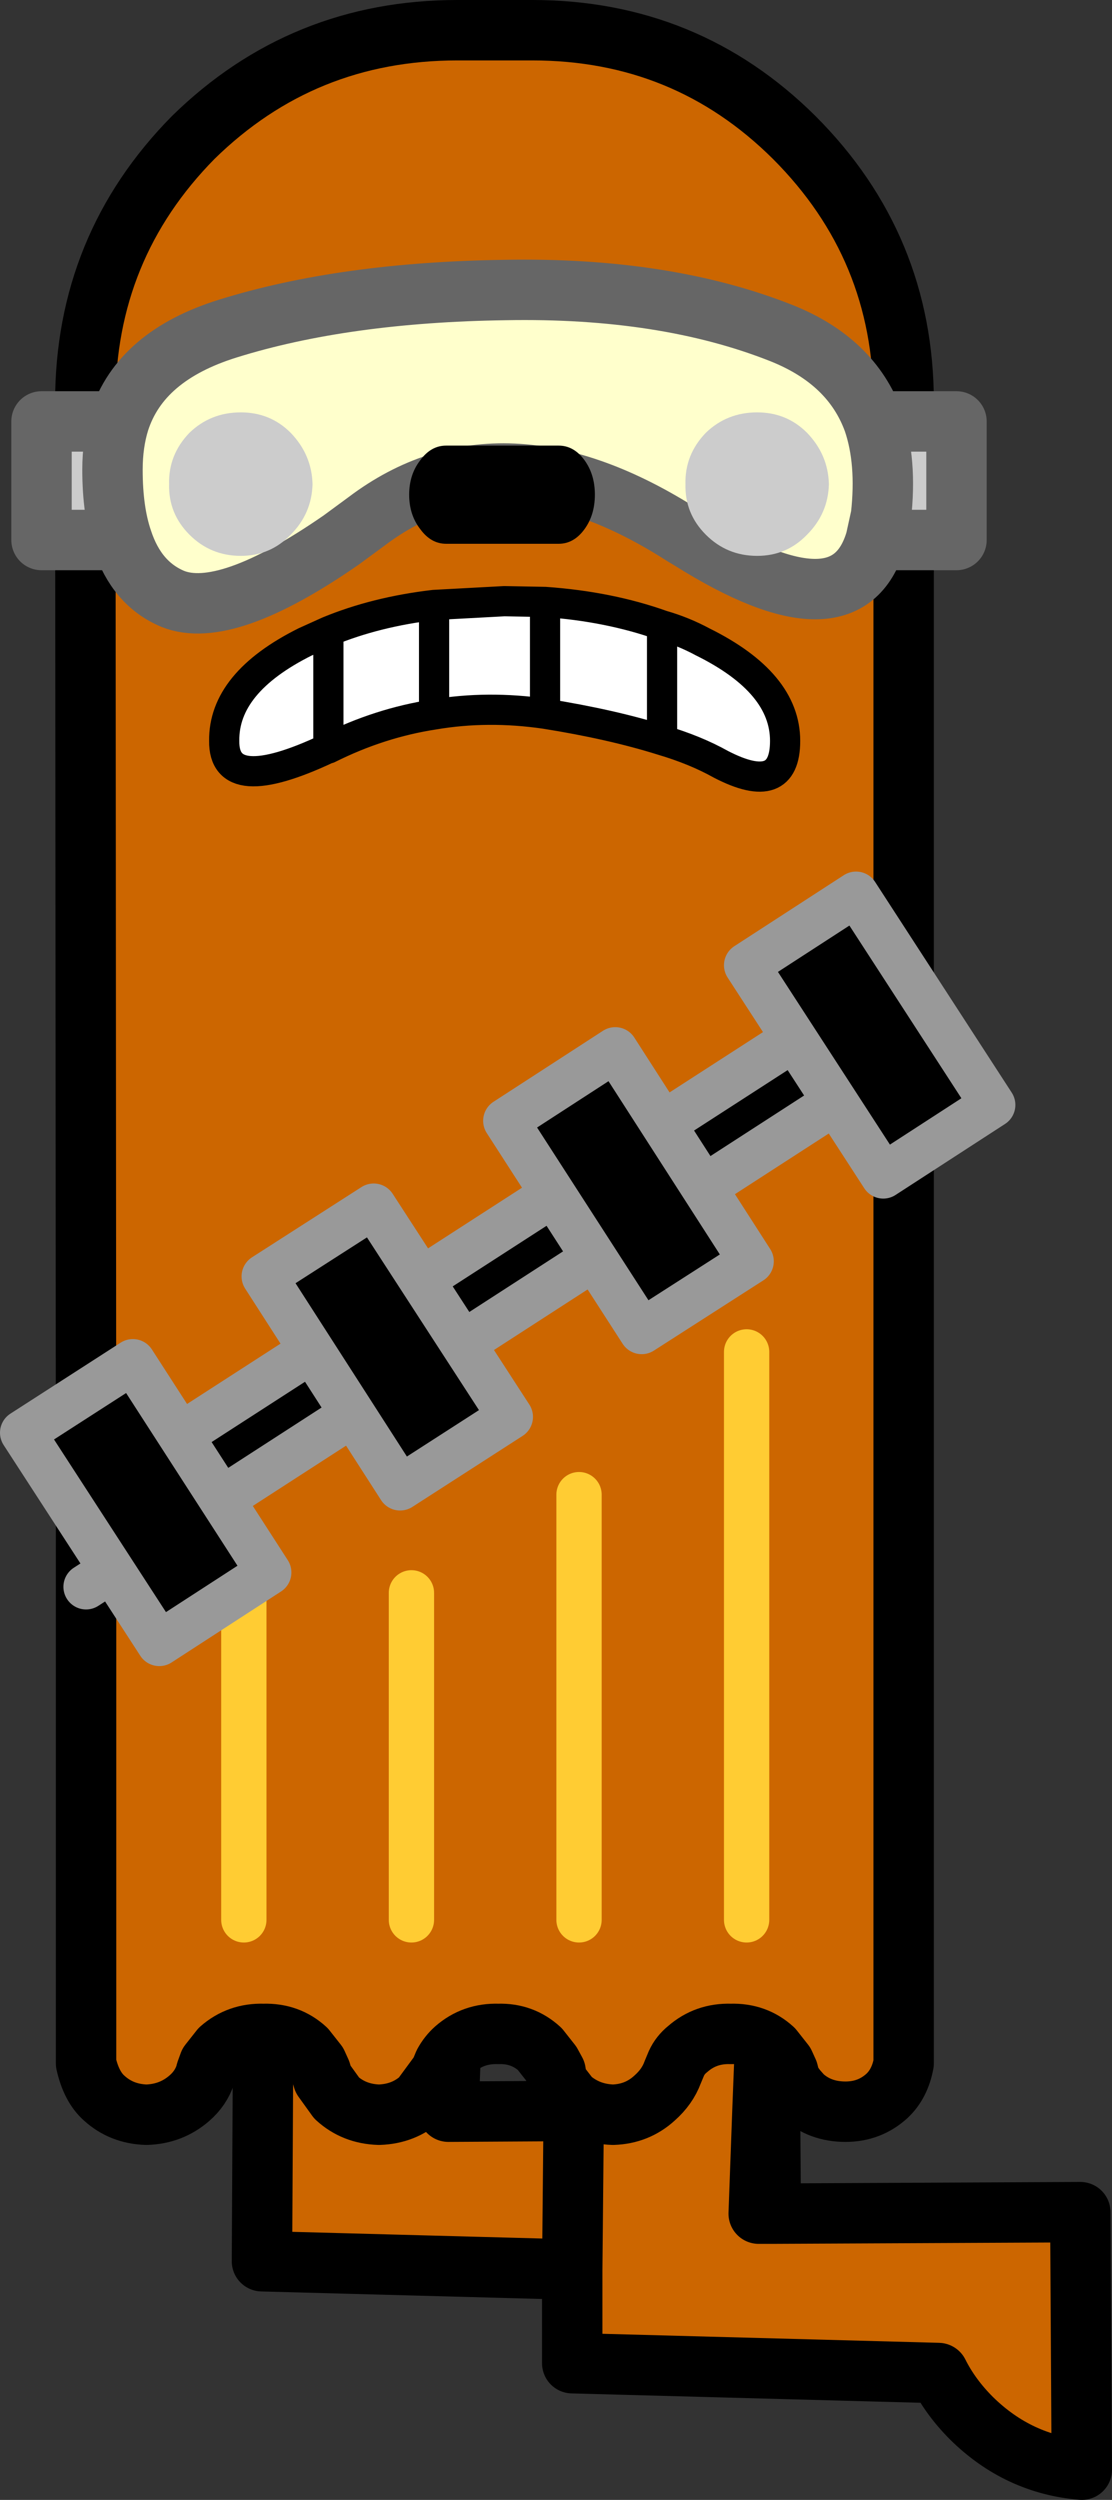 <?xml version="1.0" encoding="UTF-8" standalone="no"?>
<svg xmlns:xlink="http://www.w3.org/1999/xlink" height="165.5px" width="73.65px" xmlns="http://www.w3.org/2000/svg">
  <rect width="100%" height="100%" fill="#333333" stroke="none"/>
  <g transform="matrix(1.0, 0.0, 0.0, 1.0, 27.0, 116.3)">
    <path d="M24.05 30.25 L44.55 30.15 44.65 47.2 Q40.45 46.85 37.35 43.8 35.95 42.4 35.15 40.8 L10.9 40.15 10.9 33.95 11.0 23.45 10.9 33.95 -9.65 33.4 -9.5 5.2 3.4 5.15 2.7 23.5 11.0 23.45 11.05 11.95 23.95 11.9 23.5 23.4 24.0 23.4 24.05 30.25 23.25 30.25 23.5 23.4 23.25 30.25 24.05 30.25" fill="#cc6600" fill-rule="evenodd" stroke="none"/>
    <path d="M10.9 33.95 L10.9 40.15 35.15 40.8 Q35.95 42.4 37.35 43.8 40.45 46.85 44.65 47.2 L44.55 30.15 24.05 30.25 23.25 30.25 23.5 23.4 23.95 11.9 11.05 11.95 11.0 23.45 10.9 33.95 -9.65 33.4 -9.5 5.2 3.4 5.15 2.7 23.5 11.0 23.45 M24.05 30.25 L24.0 23.4 23.5 23.4" fill="none" stroke="#000000" stroke-linecap="round" stroke-linejoin="round" stroke-width="4.0"/>
    <path d="M-21.3 -17.25 L-21.35 -89.7 Q-21.35 -99.95 -14.2 -107.2 -6.95 -114.3 3.3 -114.3 L8.25 -114.3 Q18.45 -114.3 25.6 -107.2 32.85 -99.95 32.85 -89.7 L32.85 -52.2 -21.3 -17.25 M32.85 -46.25 L32.85 20.3 Q32.6 21.65 31.75 22.45 30.6 23.5 29.0 23.5 27.3 23.5 26.15 22.45 L25.75 22.0 25.35 21.45 25.2 20.85 24.95 20.3 24.2 19.35 Q23.05 18.3 21.4 18.35 19.75 18.3 18.55 19.35 18.05 19.75 17.8 20.3 L17.55 20.9 Q17.2 21.85 16.35 22.6 15.2 23.65 13.6 23.7 11.95 23.65 10.75 22.6 L9.9 21.5 9.8 20.85 9.5 20.3 8.75 19.35 Q7.6 18.3 6.0 18.35 4.35 18.3 3.15 19.35 2.7 19.75 2.4 20.3 L2.15 20.9 0.9 22.6 Q-0.25 23.65 -1.9 23.7 -3.55 23.65 -4.7 22.6 L-5.6 21.35 -5.75 20.85 -6.0 20.3 -6.75 19.35 Q-7.9 18.3 -9.55 18.35 -11.2 18.3 -12.4 19.35 L-13.15 20.3 -13.35 20.85 -13.4 21.05 Q-13.7 21.95 -14.45 22.6 -15.65 23.65 -17.3 23.7 -18.95 23.65 -20.1 22.6 -20.95 21.85 -21.3 20.3 L-21.3 -11.25 32.85 -46.25 M-10.85 10.8 L-10.85 -12.25 -10.85 10.8 M11.35 10.8 L11.35 -17.35 11.35 10.8 M22.45 10.8 L22.45 -26.8 22.45 10.8 M0.25 10.8 L0.25 -10.85 0.25 10.8" fill="#cc6600" fill-rule="evenodd" stroke="none"/>
    <path d="M-21.3 -17.25 L32.85 -52.2 32.85 -46.25 -21.3 -11.25 -21.3 -17.25" fill="#000000" fill-rule="evenodd" stroke="none"/>
    <path d="M32.85 -52.2 L32.85 -89.7 Q32.85 -99.95 25.6 -107.2 18.45 -114.3 8.25 -114.3 L3.3 -114.3 Q-6.95 -114.3 -14.2 -107.2 -21.35 -99.95 -21.35 -89.7 L-21.3 -17.25 -21.3 -11.25 -21.3 20.3 Q-20.95 21.85 -20.1 22.6 -18.95 23.65 -17.3 23.7 -15.65 23.65 -14.45 22.6 -13.7 21.95 -13.4 21.05 L-13.35 20.85 -13.15 20.3 -12.4 19.35 Q-11.2 18.3 -9.55 18.35 -7.9 18.3 -6.75 19.35 L-6.0 20.3 -5.75 20.85 -5.6 21.35 -4.7 22.6 Q-3.55 23.65 -1.9 23.7 -0.25 23.65 0.9 22.6 L2.15 20.9 2.4 20.3 Q2.7 19.75 3.15 19.35 4.35 18.3 6.0 18.35 7.6 18.3 8.75 19.35 L9.5 20.3 9.8 20.85 9.9 21.5 10.75 22.6 Q11.95 23.65 13.6 23.7 15.2 23.65 16.35 22.6 17.2 21.85 17.55 20.9 L17.8 20.3 Q18.05 19.75 18.55 19.35 19.75 18.3 21.4 18.35 23.05 18.3 24.2 19.35 L24.95 20.3 25.2 20.85 25.35 21.45 25.75 22.0 26.15 22.45 Q27.3 23.5 29.0 23.5 30.6 23.5 31.75 22.45 32.6 21.65 32.85 20.3 L32.85 -46.25 32.85 -52.2" fill="none" stroke="#000000" stroke-linecap="round" stroke-linejoin="round" stroke-width="4.0"/>
    <path d="M-21.3 -17.25 L32.85 -52.2 M-21.3 -11.25 L32.85 -46.25" fill="none" stroke="#999999" stroke-linecap="round" stroke-linejoin="round" stroke-width="3.0"/>
    <path d="M0.25 -10.85 L0.25 10.8 M22.45 -26.8 L22.45 10.8 M11.35 -17.35 L11.35 10.8 M-10.85 -12.25 L-10.85 10.8" fill="none" stroke="#ffcc33" stroke-linecap="round" stroke-linejoin="round" stroke-width="3.0"/>
    <path d="M16.85 -74.9 Q18.25 -74.5 19.55 -73.8 25.0 -71.1 25.0 -67.25 25.0 -63.5 20.75 -65.7 19.05 -66.65 16.85 -67.3 13.5 -68.35 9.1 -69.05 5.3 -69.6 1.75 -69.0 -1.85 -68.45 -5.25 -66.75 L-5.3 -66.75 Q-12.2 -63.5 -12.15 -67.25 -12.2 -71.1 -6.8 -73.8 L-5.25 -74.5 Q-2.1 -75.8 1.75 -76.25 L6.4 -76.5 9.1 -76.45 Q13.35 -76.15 16.85 -74.9 L16.85 -67.3 16.85 -74.9 M-5.25 -66.75 L-5.25 -74.5 -5.25 -66.75 M1.75 -76.25 L1.75 -69.0 1.75 -76.25 M9.1 -69.05 L9.1 -76.45 9.1 -69.05" fill="#ffffff" fill-rule="evenodd" stroke="none"/>
    <path d="M16.85 -74.9 Q18.25 -74.5 19.55 -73.8 25.0 -71.1 25.0 -67.25 25.0 -63.5 20.75 -65.7 19.05 -66.65 16.85 -67.3 13.5 -68.35 9.1 -69.05 5.3 -69.6 1.75 -69.0 -1.85 -68.45 -5.25 -66.75 L-5.3 -66.75 Q-12.2 -63.5 -12.15 -67.25 -12.2 -71.1 -6.8 -73.8 L-5.25 -74.5 Q-2.1 -75.8 1.75 -76.25 L6.4 -76.5 9.1 -76.45 Q13.35 -76.15 16.85 -74.9 L16.85 -67.3 M9.1 -76.45 L9.1 -69.05 M1.75 -69.0 L1.75 -76.25 M-5.25 -74.5 L-5.25 -66.75" fill="none" stroke="#000000" stroke-linecap="round" stroke-linejoin="round" stroke-width="2.0"/>
    <path d="M29.7 -57.1 L38.75 -43.15 31.5 -38.45 22.45 -52.4 29.7 -57.1 M6.5 -42.1 L13.75 -46.8 22.75 -32.8 15.5 -28.15 6.5 -42.1 M-9.5 -31.8 L-2.25 -36.45 6.8 -22.5 -0.5 -17.8 -9.5 -31.8 M-25.5 -21.45 L-18.2 -26.15 -9.2 -12.2 -16.45 -7.5 -25.5 -21.45" fill="#000000" fill-rule="evenodd" stroke="none"/>
    <path d="M29.7 -57.1 L38.75 -43.15 31.5 -38.45 22.45 -52.4 29.7 -57.1 M6.5 -42.1 L13.75 -46.8 22.75 -32.8 15.5 -28.15 6.5 -42.1 M-9.5 -31.8 L-2.25 -36.45 6.8 -22.5 -0.5 -17.8 -9.5 -31.8 M-25.5 -21.45 L-18.2 -26.15 -9.2 -12.2 -16.45 -7.5 -25.5 -21.45" fill="none" stroke="#999999" stroke-linecap="round" stroke-linejoin="round" stroke-width="3.0"/>
    <path d="M31.0 -80.55 L31.35 -82.15 Q31.75 -85.75 30.85 -88.4 L36.35 -88.4 36.35 -80.55 31.0 -80.55 M-19.1 -88.4 Q-19.55 -86.95 -19.55 -85.2 -19.55 -82.45 -18.9 -80.55 L-24.25 -80.55 -24.25 -88.4 -19.1 -88.4" fill="#cccccc" fill-rule="evenodd" stroke="none"/>
    <path d="M30.85 -88.4 Q31.75 -85.75 31.35 -82.15 L31.0 -80.55 Q29.1 -74.05 18.75 -80.55 L18.25 -80.85 Q6.25 -88.55 -2.7 -81.8 L-4.4 -80.55 Q-12.05 -75.25 -15.55 -76.65 -17.95 -77.65 -18.9 -80.55 -19.55 -82.45 -19.55 -85.2 -19.55 -86.95 -19.1 -88.4 -17.7 -92.75 -11.9 -94.55 -4.2 -96.95 6.45 -97.1 17.05 -97.3 24.75 -94.25 29.4 -92.4 30.85 -88.4" fill="#ffffcc" fill-rule="evenodd" stroke="none"/>
    <path d="M30.85 -88.4 Q31.75 -85.75 31.35 -82.15 L31.0 -80.55 36.35 -80.55 36.35 -88.4 30.85 -88.4 Q29.4 -92.4 24.75 -94.25 17.05 -97.3 6.45 -97.1 -4.2 -96.95 -11.9 -94.55 -17.7 -92.75 -19.1 -88.4 -19.55 -86.95 -19.55 -85.2 -19.55 -82.45 -18.9 -80.55 -17.95 -77.65 -15.55 -76.65 -12.05 -75.25 -4.4 -80.55 L-2.7 -81.8 Q6.25 -88.55 18.25 -80.85 L18.75 -80.55 Q29.1 -74.05 31.0 -80.55 M-18.9 -80.55 L-24.25 -80.55 -24.25 -88.4 -19.1 -88.4" fill="none" stroke="#666666" stroke-linecap="round" stroke-linejoin="round" stroke-width="4.0"/>
    <path d="M2.55 -86.8 L10.0 -86.8 Q11.0 -86.8 11.7 -85.85 12.4 -84.9 12.4 -83.55 12.4 -82.2 11.7 -81.25 11.0 -80.3 10.0 -80.3 L2.55 -80.3 Q1.55 -80.3 0.85 -81.25 0.1 -82.2 0.1 -83.55 0.1 -84.9 0.85 -85.85 1.55 -86.8 2.55 -86.8" fill="#000000" fill-rule="evenodd" stroke="none"/>
    <path d="M26.45 -87.65 Q27.85 -86.2 27.9 -84.25 27.85 -82.3 26.45 -80.9 25.1 -79.5 23.15 -79.5 21.15 -79.5 19.75 -80.9 18.35 -82.3 18.4 -84.25 18.35 -86.2 19.75 -87.65 21.15 -89.0 23.15 -89.0 25.1 -89.0 26.45 -87.65 M-15.8 -84.25 Q-15.85 -86.2 -14.45 -87.65 -13.05 -89.0 -11.05 -89.0 -9.1 -89.0 -7.75 -87.65 -6.35 -86.2 -6.3 -84.25 -6.35 -82.3 -7.75 -80.9 -9.1 -79.5 -11.05 -79.5 -13.05 -79.5 -14.45 -80.9 -15.85 -82.3 -15.8 -84.25" fill="#cccccc" fill-rule="evenodd" stroke="none"/>
  </g>
</svg>
